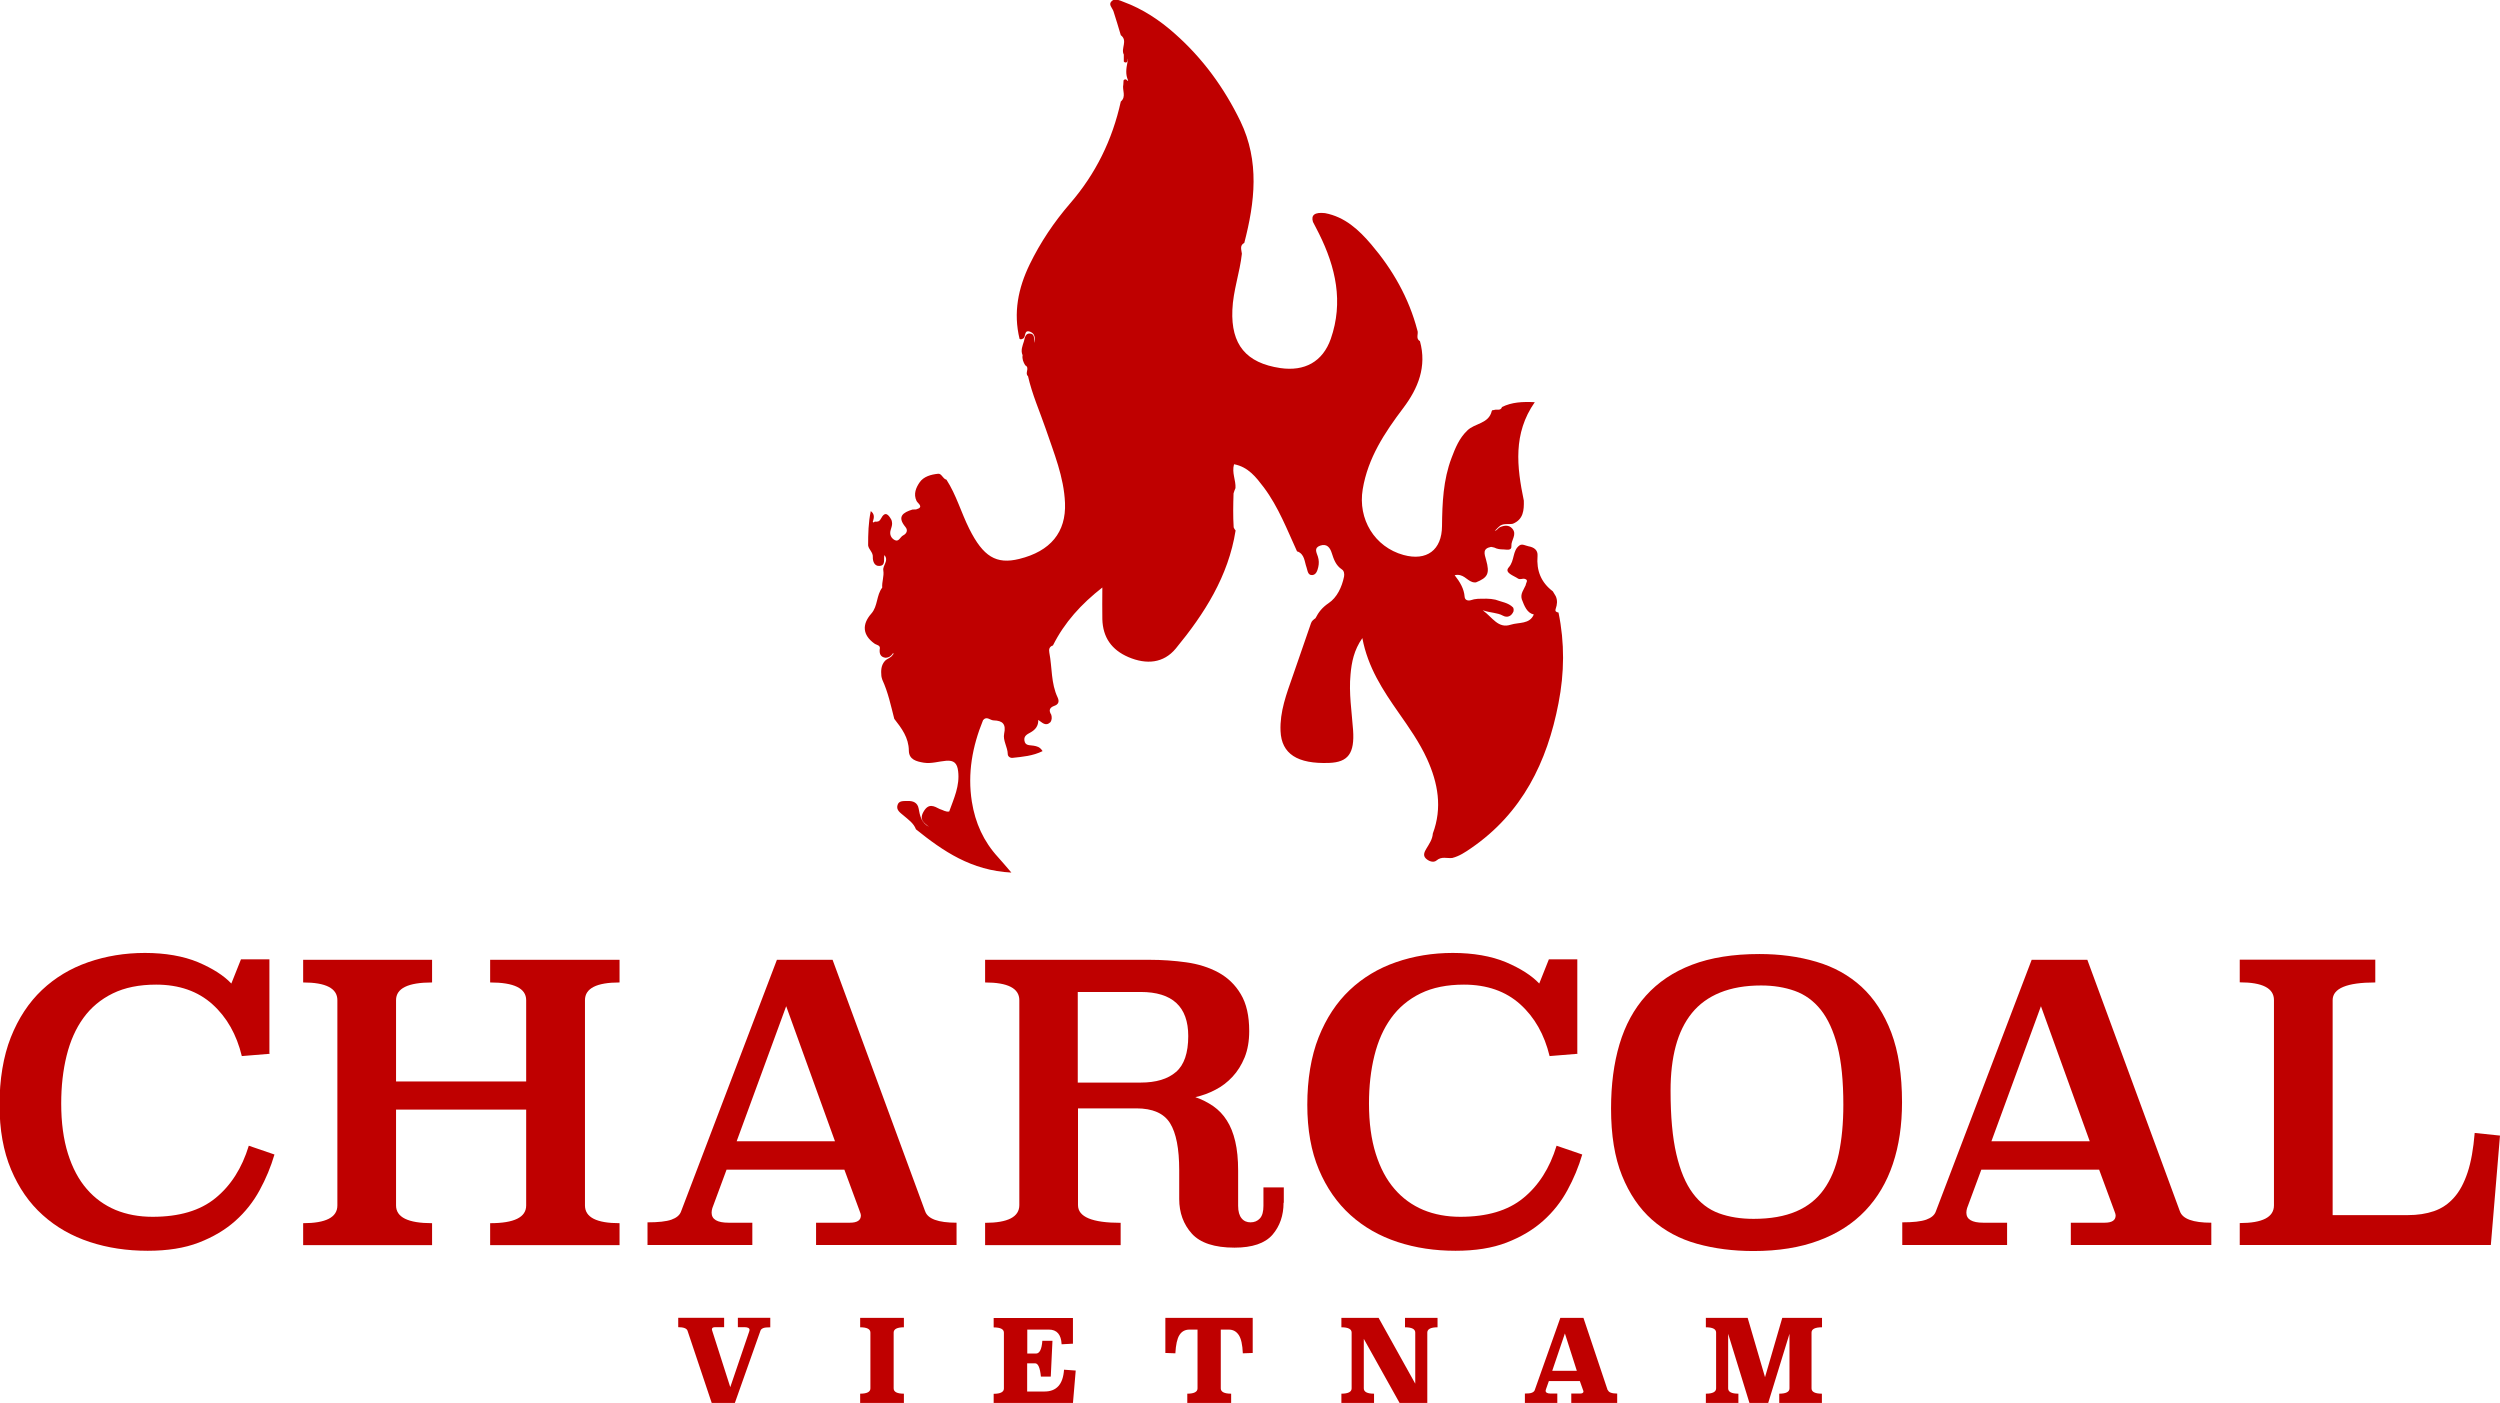 <?xml version="1.0" encoding="UTF-8"?>
<svg id="Layer_2" data-name="Layer 2" xmlns="http://www.w3.org/2000/svg" viewBox="0 0 207.49 116.44">
  <defs>
    <style>
      .cls-1 {
        fill: #bf0000;
      }
    </style>
  </defs>
  <g id="Layer_1-2" data-name="Layer 1">
    <g>
      <path class="cls-1" d="M107.67,45.81c-.84-1.83-1.56-3.73-2.78-5.36-.64-.84-1.29-1.7-2.47-1.92-.2,.71,.16,1.33,.12,1.98-.06,.14-.12,.29-.16,.44-.03,.94-.05,1.88,.01,2.82,.04,.1,.09,.18,.16,.26-.6,3.8-2.59,6.91-4.96,9.79-1.02,1.24-2.45,1.35-3.93,.72-1.4-.6-2.13-1.64-2.17-3.15-.02-.81,0-1.61,0-2.63-1.75,1.37-3.14,2.89-4.1,4.81-.31,.1-.35,.33-.3,.6,.24,1.24,.13,2.54,.69,3.72,.16,.34,.06,.58-.27,.69-.42,.15-.48,.39-.26,.74,.06,.21,.06,.41-.06,.61-.42,.4-.7,.02-1.02-.18,.02,.5-.24,.82-.66,1.05-.26,.14-.54,.28-.49,.65,.06,.47,.46,.38,.77,.44,.25,.05,.51,.08,.74,.45-.81,.4-1.66,.47-2.5,.56-.19,.02-.39-.12-.39-.31-.01-.59-.42-1.13-.3-1.7,.17-.79-.12-1.08-.87-1.1-.29,0-.58-.39-.88-.02-.89,2.18-1.3,4.41-.93,6.77,.28,1.76,.97,3.29,2.17,4.6,.31,.34,.61,.7,1.11,1.28-3.33-.17-5.67-1.78-7.92-3.59-.19-.51-.63-.8-1.01-1.13-.28-.24-.65-.46-.52-.88,.11-.39,.51-.33,.84-.34,.46-.02,.82,.14,.91,.61,.11,.62,.23,1.21,.86,1.53-.42-.33-.84-.59-.44-1.27,.41-.7,.84-.46,1.34-.2,.26,.07,.49,.26,.78,.2,.39-1.09,.89-2.13,.74-3.35-.08-.67-.36-.91-.99-.86-.62,.05-1.23,.26-1.86,.16-.6-.1-1.23-.25-1.24-1-.01-1.08-.6-1.86-1.21-2.64-.28-1.09-.51-2.2-.99-3.24-.04-.1-.06-.2-.08-.31-.04-.45-.03-.88,.28-1.24,.19-.22,.53-.26,.67-.54,.13-.08,.01-.14,0-.1-.13,.22-.34,.36-.62,.36-.4-.06-.5-.33-.47-.68,.1-.38-.25-.36-.44-.5-.98-.7-1.05-1.59-.25-2.49,.54-.61,.41-1.52,.9-2.15-.04-.48,.17-.95,.09-1.43-.07-.43,.49-.8,.09-1.27-.09,.34,.14,.88-.43,.9-.42,.02-.54-.43-.53-.72,.03-.42-.34-.63-.39-.98,0-.95,.02-1.91,.22-2.85,.3,.22,.29,.5,.19,.82-.04,.14-.04-.07-.02,.07,.01,.07,.1,.06,.16-.02,.23,.03,.38,0,.51-.24,.35-.67,.63-.35,.88,.11,.03,.1,.05,.2,.05,.3,0,.18-.07,.35-.12,.53-.11,.36,.03,.67,.33,.83,.35,.19,.46-.26,.7-.38,.3-.15,.43-.43,.19-.71-.71-.86-.19-1.2,.59-1.44,.1-.01,.2-.01,.3-.01,.69-.19,.15-.49,.04-.7-.28-.58-.04-1.12,.25-1.54,.33-.49,.95-.66,1.54-.72,.3-.03,.38,.42,.69,.49,.82,1.27,1.22,2.73,1.89,4.07,1.16,2.32,2.24,2.98,4.15,2.51,2.6-.64,3.9-2.22,3.8-4.65-.09-2.16-.92-4.14-1.6-6.15-.5-1.45-1.13-2.86-1.47-4.37-.3-.24,.18-.69-.23-.9-.16-.26-.27-.53-.22-.84-.18-.4,0-.79,.11-1.15,.07-.24,.1-.66,.47-.65,.48,.02,.34,.47,.4,.78,.06-.39,.07-.76-.34-.92-.55-.22-.34,.43-.6,.56-.1,.05-.19,.09-.29,.03-.53-2.17-.12-4.21,.84-6.19,.89-1.83,2.02-3.51,3.34-5.04,2.14-2.47,3.52-5.29,4.22-8.47,.48-.41,.1-.95,.21-1.42,0-.11,.01-.22,.02-.34,.06-.08,.14-.1,.24-.07-.04,.14,.02-.05,.07,.08,.03,.07,.09,.04,.06-.02-.22-.48-.15-.98-.05-1.48,.02-.11,.05-.21,.03-.32,0,.1-.02,.21-.08,.3-.1,.05-.18,.03-.25-.05v-.58c-.27-.51,.36-1.15-.25-1.61-.2-.66-.39-1.33-.61-1.99-.1-.29-.47-.57-.12-.86,.28-.23,.62-.04,.94,.08,1.61,.59,3.01,1.52,4.28,2.65,2.31,2.04,4.09,4.49,5.44,7.27,1.6,3.32,1.2,6.7,.32,10.09-.41,.22-.23,.58-.2,.9-.17,1.57-.73,3.07-.79,4.67-.12,2.87,1.14,4.4,3.99,4.82,2,.29,3.51-.52,4.18-2.43,1.06-3.05,.41-5.94-.98-8.73-.16-.33-.34-.65-.5-.97q-.27-.87,1-.73c1.65,.31,2.81,1.39,3.84,2.6,1.78,2.09,3.12,4.44,3.82,7.11,.13,.3-.17,.69,.22,.92,.58,2.11-.15,3.91-1.39,5.55-1.54,2.04-2.93,4.14-3.36,6.73-.42,2.49,.99,4.8,3.38,5.46,1.93,.53,3.19-.41,3.2-2.4,.02-1.92,.1-3.83,.79-5.65,.31-.82,.64-1.64,1.3-2.27,.62-.63,1.79-.55,2.04-1.63,.04-.07,.09-.09,.17-.07,.21-.12,.56,.11,.68-.26,.81-.4,1.68-.45,2.72-.4-1.82,2.6-1.49,5.37-.91,8.17,.02,.79-.03,1.56-.91,1.92-.34,.07-.7-.04-1.02,.14-.18,.13-.32,.29-.48,.45,.2-.04,.28-.24,.44-.31,.36-.15,.73-.2,1.01,.12,.43,.49-.11,.96-.07,1.45,.03,.41-.38,.29-.67,.28-.26,0-.51-.03-.74-.15-.09-.02-.19-.05-.28-.06-.73,.14-.55,.58-.41,1.08,.32,1.14,.14,1.47-.85,1.87-.1,0-.21,0-.31-.04-.46-.15-.74-.72-1.45-.56,.44,.56,.78,1.12,.83,1.8,.02,.25,.24,.34,.49,.28,.1-.03,.19-.06,.29-.08,.1-.02,.21-.03,.31-.04,.49-.01,.98-.04,1.46,.07,.5,.19,1.07,.24,1.47,.65,.05,.1,.06,.2,.04,.31-.17,.43-.53,.56-.88,.37-.47-.26-1-.22-1.68-.45,.82,.6,1.28,1.54,2.32,1.2,.69-.22,1.57-.02,1.92-.85-.56-.12-.78-.69-1-1.27-.13-.46,.17-.79,.33-1.17,0-.18,.28-.43-.1-.52-.17-.04-.37,.09-.54-.02-.36-.25-1.17-.48-.77-.93,.51-.57,.29-1.39,.89-1.82,.22-.16,.5,.02,.75,.07,.45,.08,.79,.31,.75,.8-.1,1.22,.29,2.2,1.27,2.94,.08,.13,.16,.27,.24,.4,.16,.35,.12,.7,0,1.04-.08,.24,.05,.28,.23,.32,.52,2.51,.49,5.02,0,7.52-.94,4.9-3.02,9.13-7.26,12.04-.48,.33-.97,.66-1.56,.81-.43,.05-.88-.16-1.31,.21-.25,.21-.65,.06-.89-.18-.25-.25-.1-.55,.05-.8,.24-.4,.51-.78,.54-1.26,.8-2.14,.43-4.19-.48-6.19-.63-1.38-1.5-2.61-2.36-3.84-1.3-1.86-2.55-3.75-3.01-6.19-.7,1-.89,2-.98,3.01-.15,1.55,.1,3.08,.21,4.61,.14,1.96-.42,2.68-1.98,2.74-2.64,.1-3.96-.75-4.04-2.64-.07-1.62,.5-3.1,1.02-4.59,.51-1.45,1-2.91,1.51-4.37,.06-.19,.22-.3,.37-.41,.26-.51,.56-.89,1.09-1.25,.69-.46,1.1-1.32,1.28-2.2,.04-.21,.01-.48-.18-.6-.5-.33-.67-.83-.84-1.36-.14-.45-.41-.81-.97-.61-.53,.19-.29,.57-.18,.91,.09,.28,.1,.58,.03,.87-.07,.29-.17,.63-.49,.66-.38,.03-.39-.36-.48-.63-.18-.49-.15-1.1-.77-1.34Z"/>
      <g>
        <g>
          <path class="cls-1" d="M63.94,110.16c-.28,0-.49,.02-.6,.07-.12,.05-.19,.12-.22,.2l-2.13,6.01h-1.92l-2.01-6c-.07-.19-.33-.29-.77-.29v-.78h3.81v.78h-.73c-.18,0-.28,.05-.28,.16,0,.02,0,.04,0,.06,0,.02,.01,.04,.02,.07l1.5,4.69,1.57-4.62s.03-.09,.03-.13c0-.15-.14-.23-.43-.23h-.54v-.78h2.69v.78Z"/>
          <path class="cls-1" d="M75.02,110.16c-.56,0-.85,.15-.85,.44v4.63c0,.29,.28,.44,.85,.44v.78h-3.63v-.78c.57,0,.85-.15,.85-.44v-4.63c0-.29-.28-.44-.85-.44v-.78h3.63v.78Z"/>
          <path class="cls-1" d="M89.06,111.52l-.95,.05c-.04-.81-.39-1.22-1.06-1.22h-1.79v1.99h.72c.3,0,.48-.35,.53-1.06h.84l-.14,2.97h-.82c-.07-.73-.23-1.1-.48-1.1h-.66v2.34h1.44c1,0,1.54-.6,1.62-1.81l.97,.07-.23,2.71h-6.58v-.78c.56,0,.85-.15,.85-.44v-4.63c0-.29-.28-.44-.85-.44v-.78h6.58v2.14Z"/>
          <path class="cls-1" d="M103.98,112.29l-.83,.03c-.03-.72-.14-1.22-.34-1.52s-.47-.45-.84-.45h-.65v4.88c0,.29,.29,.44,.86,.44v.78h-3.64v-.78c.56,0,.85-.15,.85-.44v-4.88h-.66c-.37,0-.65,.15-.84,.45s-.3,.8-.34,1.52l-.83-.03v-2.91h7.25v2.91Z"/>
          <path class="cls-1" d="M119.31,110.16c-.56,0-.85,.15-.85,.44v5.84h-2.3l-2.97-5.32v4.11c0,.29,.28,.44,.85,.44v.78h-2.71v-.78c.56,0,.85-.15,.85-.44v-4.63c0-.29-.28-.44-.85-.44v-.78h3.09l3.04,5.46v-4.24c0-.29-.28-.44-.85-.44v-.78h2.7v.78Z"/>
          <path class="cls-1" d="M133.45,115.37c.06,.19,.32,.29,.77,.29v.78h-3.81v-.78h.73c.18,0,.28-.06,.28-.17,0-.03,0-.06-.03-.11l-.27-.76h-2.57l-.24,.68c-.02,.05-.03,.09-.03,.12,0,.16,.14,.24,.43,.24h.54v.78h-2.69v-.78c.26,0,.46-.02,.58-.07s.2-.12,.23-.2l2.13-6.01h1.92l2.01,6Zm-4.62-1.6h2.04l-.99-3.1-1.05,3.1Z"/>
          <path class="cls-1" d="M151.21,110.16c-.57,0-.86,.15-.86,.44v4.63c0,.29,.29,.44,.86,.44v.78h-3.54v-.78c.56,0,.85-.15,.85-.44v-4.53l-1.77,5.75h-1.55l-1.77-5.75v4.53c0,.29,.28,.44,.85,.44v.78h-2.7v-.78c.56,0,.85-.15,.85-.44v-4.63c0-.29-.28-.44-.85-.44v-.78h3.47l1.44,4.92,1.43-4.92h3.3v.78Z"/>
        </g>
        <g>
          <path class="cls-1" d="M22.4,87.46l-2.33,.19c-.43-1.78-1.24-3.22-2.44-4.3-1.2-1.08-2.76-1.63-4.67-1.63-1.4,0-2.6,.24-3.6,.73-1,.49-1.81,1.17-2.44,2.04-.63,.87-1.09,1.91-1.39,3.12-.3,1.21-.45,2.54-.45,3.98,0,1.59,.19,2.98,.56,4.16,.37,1.18,.89,2.16,1.56,2.93,.67,.78,1.47,1.35,2.39,1.74,.92,.38,1.95,.57,3.07,.57,2.21,0,3.95-.51,5.22-1.55,1.27-1.03,2.2-2.48,2.77-4.35l2.13,.73c-.3,1.02-.71,2.01-1.23,2.96-.52,.96-1.19,1.81-2.02,2.55s-1.84,1.34-3.03,1.8c-1.19,.46-2.6,.68-4.24,.68-1.72,0-3.32-.24-4.81-.73-1.49-.49-2.79-1.23-3.9-2.23-1.12-1-1.99-2.26-2.63-3.78s-.96-3.31-.96-5.38,.31-4.01,.94-5.6c.63-1.58,1.49-2.89,2.58-3.92,1.09-1.03,2.37-1.8,3.84-2.31,1.47-.51,3.04-.77,4.71-.77s3.19,.26,4.41,.77c1.22,.52,2.14,1.11,2.76,1.77l.8-2.01h2.36v7.81Z"/>
          <path class="cls-1" d="M51.42,81.54c-1.91,0-2.87,.49-2.87,1.47v17.04c0,.98,.96,1.47,2.87,1.47v1.82h-10.74v-1.82c2,0,2.99-.49,2.99-1.47v-7.96h-10.8v7.96c0,.98,1,1.47,2.99,1.47v1.82h-10.7v-1.82c1.89,0,2.84-.49,2.84-1.47v-17.04c0-.98-.95-1.47-2.84-1.47v-1.88h10.7v1.88c-2,0-2.99,.49-2.99,1.47v6.75h10.8v-6.75c0-.98-1-1.47-2.99-1.47v-1.88h10.74v1.88Z"/>
          <path class="cls-1" d="M76.78,100.52c.21,.64,1.08,.96,2.61,.96v1.85h-11.66v-1.85h2.8c.62,0,.92-.2,.92-.61,0-.06-.03-.18-.1-.35l-1.27-3.44h-9.78l-1.18,3.19c-.04,.13-.06,.26-.06,.38,0,.55,.47,.83,1.4,.83h1.98v1.85h-8.7v-1.88c.89,0,1.55-.07,1.98-.22,.42-.15,.69-.37,.8-.67l7.96-20.9h4.62l7.68,20.87Zm-15.64-5.8h8.16l-4.05-11.21-4.11,11.21Z"/>
          <path class="cls-1" d="M106.53,99.82c0,1.06-.31,1.95-.92,2.66-.62,.71-1.67,1.07-3.15,1.07-1.66,0-2.84-.39-3.54-1.16-.7-.78-1.05-1.74-1.05-2.88v-2.39c0-1.78-.25-3.08-.76-3.9-.51-.82-1.44-1.23-2.8-1.23h-4.84v8.03c0,.98,1.18,1.47,3.54,1.47v1.85h-11.25v-1.85c1.89,0,2.84-.49,2.84-1.47v-17.01c0-.98-.95-1.47-2.84-1.47v-1.88h13.64c1.04,0,2.06,.07,3.06,.21,1,.14,1.88,.42,2.66,.84,.78,.43,1.4,1.02,1.86,1.8,.47,.78,.7,1.8,.7,3.07,0,.83-.13,1.56-.38,2.18-.26,.63-.59,1.16-1.01,1.61-.42,.45-.89,.81-1.42,1.08-.53,.28-1.09,.48-1.66,.61,.55,.19,1.04,.44,1.49,.75,.44,.31,.82,.7,1.12,1.18,.31,.48,.54,1.06,.7,1.74,.16,.68,.24,1.49,.24,2.42v2.93c0,.47,.1,.81,.29,1.04s.44,.33,.74,.33c.32,0,.58-.11,.78-.33s.29-.57,.29-1.04v-1.53h1.69v1.27Zm-17.08-17.49v7.52h5.22c1.27,0,2.25-.29,2.93-.88,.68-.58,1.02-1.58,1.02-2.98,0-2.44-1.32-3.66-3.95-3.66h-5.22Z"/>
          <path class="cls-1" d="M130.94,87.46l-2.33,.19c-.43-1.78-1.24-3.22-2.44-4.3-1.2-1.08-2.76-1.63-4.67-1.63-1.4,0-2.6,.24-3.6,.73-1,.49-1.81,1.17-2.44,2.04-.63,.87-1.09,1.91-1.39,3.12-.3,1.21-.45,2.54-.45,3.98,0,1.59,.19,2.98,.56,4.16,.37,1.18,.89,2.16,1.56,2.93,.67,.78,1.47,1.35,2.39,1.74,.92,.38,1.95,.57,3.07,.57,2.21,0,3.95-.51,5.22-1.55,1.27-1.03,2.2-2.48,2.77-4.35l2.13,.73c-.3,1.02-.71,2.01-1.23,2.96-.52,.96-1.19,1.81-2.02,2.55-.83,.74-1.84,1.34-3.03,1.8-1.19,.46-2.6,.68-4.24,.68-1.72,0-3.32-.24-4.81-.73-1.49-.49-2.79-1.23-3.9-2.23-1.11-1-1.99-2.26-2.63-3.78-.64-1.52-.96-3.31-.96-5.38s.31-4.01,.94-5.6c.63-1.58,1.49-2.89,2.58-3.92,1.09-1.03,2.37-1.8,3.84-2.31,1.47-.51,3.04-.77,4.72-.77s3.19,.26,4.41,.77c1.22,.52,2.14,1.11,2.76,1.77l.8-2.01h2.36v7.81Z"/>
          <path class="cls-1" d="M146.01,79.18c1.7,0,3.28,.21,4.73,.64,1.45,.42,2.71,1.12,3.76,2.08,1.05,.97,1.87,2.23,2.47,3.8,.59,1.57,.89,3.5,.89,5.79,0,1.89-.25,3.59-.76,5.11-.51,1.52-1.27,2.81-2.29,3.88s-2.3,1.9-3.86,2.48c-1.55,.58-3.36,.87-5.42,.87-1.68,0-3.24-.2-4.68-.6-1.44-.4-2.69-1.07-3.74-2s-1.88-2.15-2.49-3.66c-.61-1.51-.91-3.36-.91-5.57,0-1.97,.23-3.75,.7-5.33,.47-1.58,1.2-2.93,2.2-4.04,1-1.11,2.27-1.97,3.82-2.56,1.55-.59,3.41-.89,5.58-.89Zm.16,2.61c-1.32,0-2.45,.2-3.41,.59-.96,.39-1.74,.96-2.34,1.7s-1.05,1.66-1.34,2.74-.43,2.32-.43,3.7c0,2.15,.16,3.9,.48,5.27,.32,1.37,.77,2.45,1.37,3.25,.59,.8,1.32,1.35,2.17,1.66,.85,.31,1.8,.46,2.87,.46,1.4,0,2.58-.21,3.54-.62,.96-.41,1.72-1.02,2.29-1.82s.99-1.78,1.24-2.96,.38-2.53,.38-4.06c0-1.98-.16-3.6-.49-4.87s-.79-2.28-1.39-3.03c-.59-.74-1.31-1.26-2.15-1.56-.84-.3-1.77-.45-2.79-.45Z"/>
          <path class="cls-1" d="M180.92,100.52c.21,.64,1.08,.96,2.61,.96v1.85h-11.66v-1.85h2.8c.62,0,.92-.2,.92-.61,0-.06-.03-.18-.1-.35l-1.27-3.44h-9.78l-1.18,3.19c-.04,.13-.06,.26-.06,.38,0,.55,.47,.83,1.4,.83h1.98v1.85h-8.7v-1.88c.89,0,1.55-.07,1.98-.22,.42-.15,.69-.37,.8-.67l7.96-20.9h4.62l7.68,20.87Zm-15.64-5.8h8.16l-4.05-11.21-4.11,11.21Z"/>
          <path class="cls-1" d="M197.14,81.54c-2.36,0-3.54,.49-3.54,1.47v17.84h6.24c.81,0,1.53-.11,2.17-.33,.64-.22,1.19-.59,1.66-1.12,.47-.52,.84-1.22,1.13-2.09,.29-.87,.48-1.96,.59-3.28l2.1,.22-.76,9.08h-20.84v-1.82c1.89,0,2.84-.49,2.84-1.47v-17.04c0-.98-.95-1.47-2.84-1.47v-1.88h11.25v1.88Z"/>
        </g>
      </g>
    </g>
  </g>
</svg>